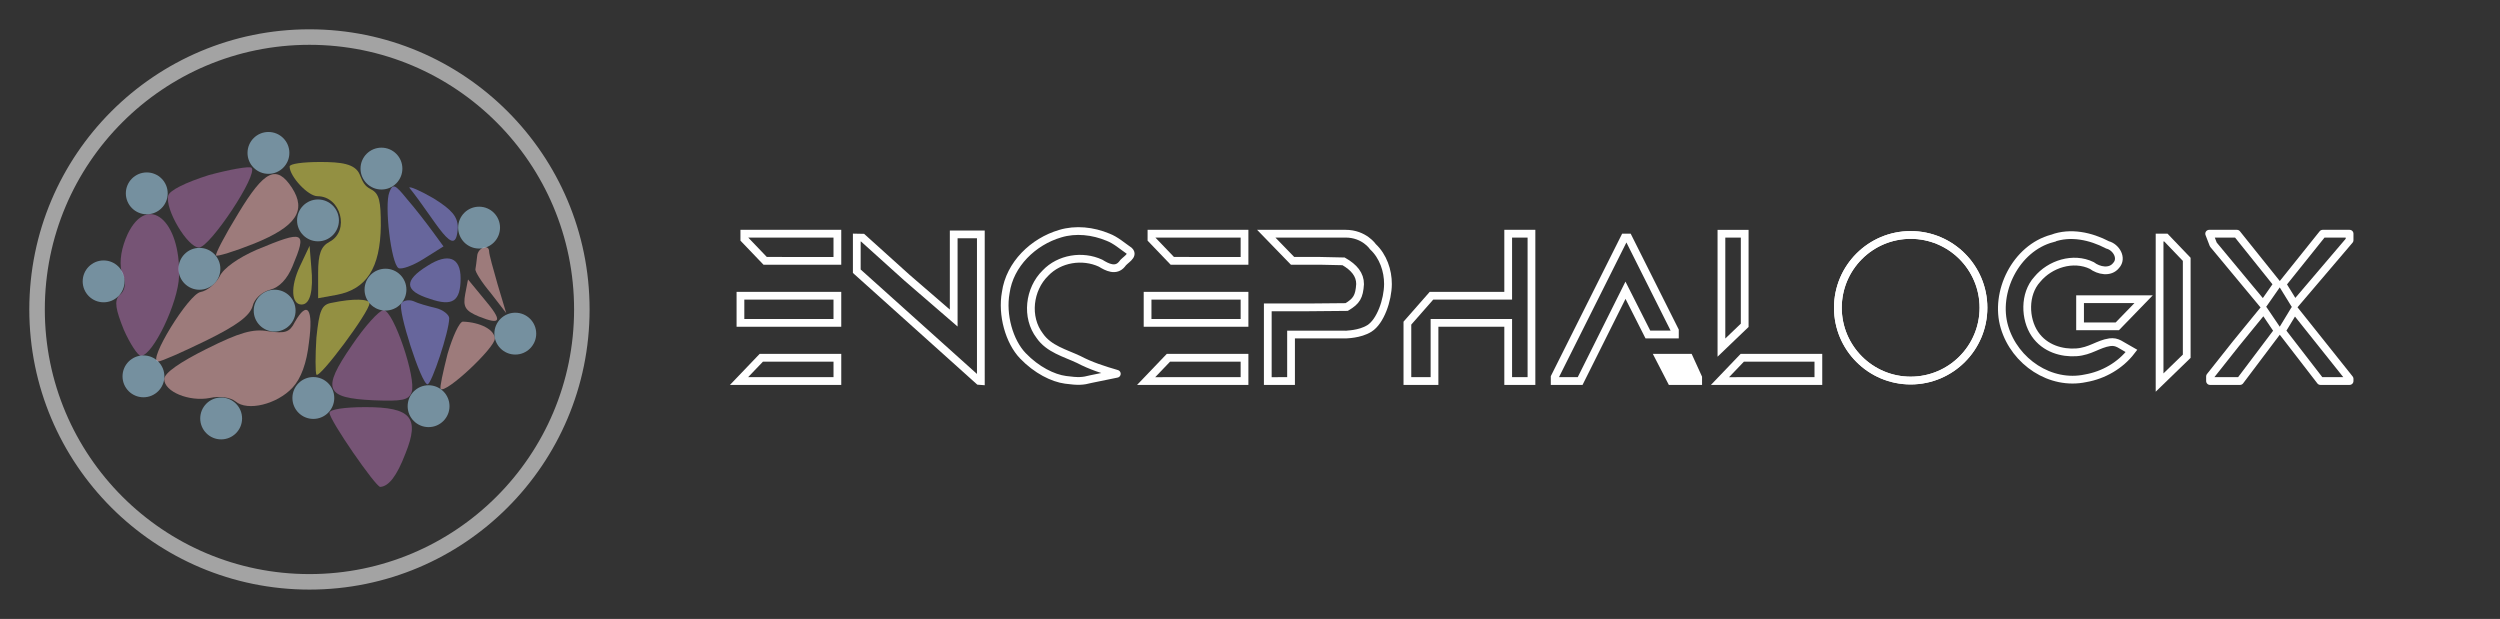 <?xml version="1.0" encoding="UTF-8" standalone="no"?>
<!-- Created with Inkscape (http://www.inkscape.org/) -->

<svg
   width="170.592mm"
   height="42.232mm"
   viewBox="0 0 170.592 42.232"
   version="1.1"
   id="svg1839"
   inkscape:version="1.1.1 (3bf5ae0d25, 2021-09-20)"
   sodipodi:docname="encephalogix_navbar.svg"
   inkscape:export-filename="C:\Users\Daniel\Documents\share\eeg\encephalogix\html\logo\logo6.png"
   inkscape:export-xdpi="601.01257"
   inkscape:export-ydpi="601.01257"
   xmlns:inkscape="http://www.inkscape.org/namespaces/inkscape"
   xmlns:sodipodi="http://sodipodi.sourceforge.net/DTD/sodipodi-0.dtd"
   xmlns="http://www.w3.org/2000/svg"
   xmlns:svg="http://www.w3.org/2000/svg">
  <rect x="0" y="0" width="170.592" height="42.232" fill="#333333" stroke="none"/>
  <sodipodi:namedview
     id="namedview1841"
     pagecolor="#f0f0f0"
     bordercolor="#666666"
     borderopacity="1.0"
     inkscape:pageshadow="2"
     inkscape:pageopacity="0"
     inkscape:pagecheckerboard="0"
     inkscape:document-units="mm"
     showgrid="false"
     inkscape:zoom="1.8718645"
     inkscape:cx="307.71459"
     inkscape:cy="37.128756"
     inkscape:window-width="1920"
     inkscape:window-height="1057"
     inkscape:window-x="-8"
     inkscape:window-y="-8"
     inkscape:window-maximized="1"
     inkscape:current-layer="layer1"
     fit-margin-top="2"
     fit-margin-left="2"
     fit-margin-right="10"
     fit-margin-bottom="2" />
  <defs
     id="defs1836">
    <inkscape:path-effect
       effect="fill_between_many"
       method="originald"
       linkedpaths="#path25326-2,0,1"
       id="path-effect10371"
       is_visible="true"
       lpeversion="0"
       join="true"
       close="true"
       autoreverse="true"
       applied="false" />
  </defs>
  <g
     inkscape:label="Layer 1"
     inkscape:groupmode="layer"
     id="layer1"
     transform="translate(67.014,-38.977)">
    <circle
       style="fill:none;fill-opacity:1;fill-rule:evenodd;stroke:#ffffff;stroke-width:1.058;stroke-linecap:round;stroke-linejoin:round;stroke-miterlimit:4;stroke-dasharray:none;stroke-opacity:0.549;stop-color:#000000"
       id="path47152"
       cx="-45.898"
       cy="60.093"
       r="18.587" />
    <g
       id="g93668"
       transform="translate(5.292,0.263)"
       style="stroke:#ffffff;stroke-width:0.529;stroke-miterlimit:4;stroke-dasharray:none;stroke-opacity:1">
      <path
         style="fill:none;fill-opacity:1;stroke:#ffffff;stroke-width:0.529;stroke-miterlimit:4;stroke-dasharray:none;stroke-opacity:1"
         d="m 70.902,60.981 h 1.271 l 0.898,-0.926 0.898,-0.926 h -2.169 -2.169 v 0.926 0.926 z"
         id="path1188" />
      <path
         style="fill:none;fill-opacity:1;stroke:#ffffff;stroke-width:0.529;stroke-miterlimit:4;stroke-dasharray:none;stroke-opacity:1"
         d="m 10.152,56.513 h 2.464 V 55.587 54.661 h -3.175 -3.175 v 0.184 0.184 l 0.711,0.742 0.711,0.742 z"
         id="path1184" />
      <path
         style="fill:none;fill-opacity:1;stroke:#ffffff;stroke-width:0.529;stroke-miterlimit:4;stroke-dasharray:none;stroke-opacity:1"
         d="m -17.63,56.513 h 2.464 V 55.587 54.661 h -3.175 -3.175 v 0.184 0.184 l 0.711,0.742 0.711,0.742 z"
         id="path1180" />
      <path
         style="fill:none;fill-opacity:1;stroke:#ffffff;stroke-width:0.529;stroke-miterlimit:4;stroke-dasharray:none;stroke-opacity:1"
         d="M 9.308,60.746 H 12.616 V 59.82 58.894 H 9.308 6.001 v 0.926 0.926 z"
         id="path1172" />
      <path
         style="fill:none;fill-opacity:1;stroke:#ffffff;stroke-width:0.529;stroke-miterlimit:4;stroke-dasharray:none;stroke-opacity:1"
         d="m -18.473,60.746 h 3.307 v -0.926 -0.926 h -3.307 -3.307 v 0.926 0.926 z"
         id="path1170" />
      <path
         style="fill:none;fill-opacity:1;stroke:#ffffff;stroke-width:0.529;stroke-miterlimit:4;stroke-dasharray:none;stroke-opacity:1"
         d="m 45.953,61.672 0.794,-0.76 v -3.125 -3.125 h -0.794 -0.794 v 3.886 3.886 z"
         id="path1166" />
      <path
         id="path1160"
         style="fill:none;fill-opacity:1;stroke:#ffffff;stroke-width:0.529;stroke-linecap:round;stroke-linejoin:round;stroke-miterlimit:4;stroke-dasharray:none;stroke-opacity:1"
         d="m 83.392,61.295 -0.265,-0.006 -0.97,-1.435 -1.897,2.323 -1.762,2.224 v 0.157 0.157 h 1.024 1.024 l 1.291,-1.713 1.291,-1.713 0.132,0.003 0.132,0.003 1.32,1.71 1.32,1.71 h 0.995 0.995 v -0.151 l -3.756,-4.711 z m -0.302,-3.194 -0.969,1.389 -3.397,-4.089 -0.142,-0.37 -0.142,-0.37 h 0.947 0.947 l 2.756,3.44 m 0.339,0 0.856,1.389 3.737,-4.386 V 54.882 54.661 h -0.918 -0.918 l -2.756,3.44"
         sodipodi:nodetypes="cccccccccccccccccccccccccccccccccccc" />
      <path
         style="fill:none;fill-opacity:1;stroke:#ffffff;stroke-width:0.529;stroke-miterlimit:4;stroke-dasharray:none;stroke-opacity:1"
         d="m 75.983,63.921 0.926,-0.898 V 59.717 56.41 L 76.198,55.667 75.487,54.925 H 75.272 75.057 v 4.947 4.947 z"
         id="path1156" />
      <path
         style="fill:none;fill-opacity:1;stroke:#ffffff;stroke-width:0.529;stroke-miterlimit:4;stroke-dasharray:none;stroke-opacity:1"
         d="m 48.417,64.715 h 3.357 v -0.794 -0.794 H 49.178 46.581 l -0.76,0.794 -0.76,0.794 z"
         id="path1152" />
      <path
         style="fill:#ffffff;fill-opacity:1;stroke:#ffffff;stroke-width:0.529;stroke-miterlimit:4;stroke-dasharray:none;stroke-opacity:1"
         d="M 42.532,64.45 H 42.003 l -0.283,-0.529 -0.283,-0.529 h 0.529 0.529 l 0.283,0.529 0.283,0.529 z"
         id="path1150" />
      <path
         style="fill:#ffffff;fill-opacity:1;stroke:#ffffff;stroke-width:0.529;stroke-miterlimit:4;stroke-dasharray:none;stroke-opacity:1"
         d="m 42.653,64.715 h 0.919 v -0.12 -0.12 l -0.307,-0.674 -0.307,-0.674 h -1.023 -1.023 l 0.41,0.794 0.41,0.794 z"
         id="path1148" />
      <path
         style="fill:none;fill-opacity:1;stroke:#ffffff;stroke-width:0.529;stroke-miterlimit:4;stroke-dasharray:none;stroke-opacity:1"
         d="m 34.65,64.715 h 0.868 l 1.547,-3.098 1.547,-3.098 0.764,1.51 0.764,1.51 h 0.922 0.922 V 61.404 61.267 l -1.59,-3.171 -1.59,-3.171 h -0.129 -0.129 l -2.383,4.76 -2.383,4.76 v 0.135 0.135 z"
         id="path1144" />
      <path
         style="fill:none;fill-opacity:1;stroke:#ffffff;stroke-width:0.529;stroke-miterlimit:4;stroke-dasharray:none;stroke-opacity:1"
         d="m 24.654,64.715 h 0.926 v -1.984 -1.984 h 2.514 2.514 v 1.984 1.984 h 0.794 0.794 v -5.027 -5.027 h -0.794 -0.794 v 2.117 2.117 h -2.618 -2.618 l -0.821,0.935 -0.821,0.935 v 1.975 1.975 z"
         id="path1140" />
      <path
         style="fill:none;fill-opacity:1;stroke:#ffffff;stroke-width:0.529;stroke-miterlimit:4;stroke-dasharray:none;stroke-opacity:1"
         d="m 14.997,64.715 h 0.794 v -1.587 -1.587 h 1.861 1.861 c 0.012,-0.005 0.963,0.002 1.631,-0.42 0.745,-0.47 1.253,-1.929 1.26,-3.02 0.006,-0.915 -0.329,-1.898 -1.021,-2.547 0,0 -0.597,-0.893 -1.871,-0.893 H 16.806 14.099 l 0.898,0.926 0.898,0.926 h 1.882 l 1.599,0.035 c 0.727,0.415 1.128,0.911 1.125,1.552 -0.054,0.862 -0.243,1.164 -0.913,1.564 l -2.657,0.024 h -2.728 v 2.514 2.514 z"
         id="path1136" />
      <path
         style="fill:none;fill-opacity:1;stroke:#ffffff;stroke-width:0.529;stroke-miterlimit:4;stroke-dasharray:none;stroke-opacity:1"
         d="m 9.259,64.715 h 3.357 v -0.794 -0.794 H 10.019 7.423 l -0.76,0.794 -0.76,0.794 z"
         id="path1134" />
      <path
         style="fill:none;fill-opacity:1;stroke:#ffffff;stroke-width:0.529;stroke-miterlimit:4;stroke-dasharray:none;stroke-opacity:1"
         d="m -5.442,64.71 0.066,0.005 V 59.671 54.71 h -0.86 -0.992 v 2.895 2.812 l -3.175,-2.742 -3.043,-2.742 -0.198,-0.004 -0.198,-0.004 v 1.148 1.148 l 4.167,3.742 4.167,3.742 0.066,0.005 z"
         id="path1130" />
      <path
         style="fill:none;fill-opacity:1;stroke:#ffffff;stroke-width:0.529;stroke-miterlimit:4;stroke-dasharray:none;stroke-opacity:1"
         d="m -18.522,64.715 h 3.357 v -0.794 -0.794 h -2.596 -2.596 l -0.76,0.794 -0.76,0.794 z"
         id="path1834" />
      <g
         id="g25450"
         transform="matrix(1.115,0,0,1.115,-7.358,-6.741)"
         style="fill:none;stroke:#ffffff;stroke-width:0.475;stroke-miterlimit:4;stroke-dasharray:none;stroke-opacity:1">
        <path
           inkscape:original-d="M 0,0"
           inkscape:path-effect="#path-effect10371"
           d="m 63.137,59.601 c 0,2.46 -1.995,4.455 -4.455,4.455 -2.46,0 -4.455,-1.995 -4.455,-4.455 0,-2.46 1.995,-4.455 4.455,-4.455 2.46,0 4.455,1.995 4.455,4.455 z"
           id="path10373"
           style="fill:none;fill-opacity:1;stroke:#ffffff;stroke-width:0.475;stroke-miterlimit:4;stroke-dasharray:none;stroke-opacity:1" />
        <path
           id="path25326-2"
           style="fill:none;fill-opacity:1;stroke:#ffffff;stroke-width:0.475;stroke-miterlimit:4;stroke-dasharray:none;stroke-opacity:1;stop-color:#000000"
           d="m 63.137,59.601 c 0,2.46 -1.995,4.455 -4.455,4.455 -2.46,0 -4.455,-1.995 -4.455,-4.455 0,-2.46 1.995,-4.455 4.455,-4.455 2.46,0 4.455,1.995 4.455,4.455 z"
           sodipodi:nodetypes="sssss" />
      </g>
      <path
         d="m 0.036,54.659 c -1.834,0.538 -3.444,2.083 -3.713,4.025 -0.274,1.51 0.233,3.335 1.171,4.311 0.938,0.975 2.047,1.522 2.912,1.638 0.865,0.116 1.165,0.098 1.73,-0.051 L 3.902,64.22 C 3.013,63.962 2.126,63.681 1.305,63.246 0.369,62.804 -0.735,62.529 -1.355,61.628 -2.325,60.363 -2.087,58.44 -0.967,57.347 -0.02,56.35 1.558,56.099 2.795,56.673 3.236,56.949 3.838,57.253 4.253,56.738 4.421,56.456 5.117,56.161 4.74,55.82 4.269,55.497 3.839,55.106 3.297,54.897 2.281,54.473 1.099,54.335 0.036,54.659 Z"
         id="path830"
         style="fill:none;fill-opacity:1;stroke:#ffffff;stroke-width:0.529;stroke-linecap:butt;stroke-linejoin:round;stroke-miterlimit:4;stroke-dasharray:none;stroke-opacity:1"
         sodipodi:nodetypes="cczzcccccscccc" />
      <path
         d="m 67.731,54.982 c -2.492,0.668 -3.966,3.671 -3.259,6.052 0.708,2.381 3.155,4.004 5.536,3.493 1.223,-0.212 2.374,-0.874 3.131,-1.863 -0.772,-0.426 -0.951,-0.663 -1.481,-0.598 -0.793,0.118 -1.321,0.621 -2.279,0.689 -0.959,0.067 -2.144,-0.235 -2.834,-1.255 -0.69,-1.02 -0.75,-2.717 0.164,-3.722 0.867,-1.053 2.458,-1.561 3.722,-0.948 0.466,0.354 1.249,0.522 1.661,-0.002 0.462,-0.504 -0.008,-1.253 -0.582,-1.402 -1.148,-0.598 -2.527,-0.907 -3.779,-0.444 z"
         id="path844-5"
         style="fill:none;fill-opacity:1;stroke:#ffffff;stroke-width:0.529;stroke-miterlimit:4;stroke-dasharray:none;stroke-opacity:1"
         sodipodi:nodetypes="szccczzcsccss" />
    </g>
    <g
       id="g8779"
       transform="translate(0.171,0.241)">
      <path
         d="m -52.945,50.687 c -1.595,0.506 -2.684,1.05 -2.761,1.4 -0.233,0.933 1.322,3.539 2.1,3.539 0.739,0 4.084,-5.017 3.578,-5.445 -0.156,-0.117 -1.478,0.117 -2.917,0.506 z"
         id="path1019"
         style="fill:#ec8fe9;fill-opacity:0.361;fill-rule:evenodd;stroke:#000000;stroke-width:0;stroke-miterlimit:4;stroke-dasharray:none;stroke-opacity:1" />
      <path
         d="m -47.422,50.103 c 0,0.661 1.245,2.022 1.906,2.022 1.595,0 2.217,2.373 0.817,3.111 -0.583,0.311 -0.778,0.817 -0.778,2.139 v 1.711 l 1.283,-0.233 c 2.022,-0.389 2.956,-1.828 2.995,-4.706 0,-1.669 -0.092,-2.198 -0.673,-2.494 -0.449,-0.228 -0.558,-0.503 -0.767,-1.007 -0.308,-0.745 -1.289,-0.856 -2.684,-0.856 -1.167,0 -2.1,0.117 -2.1,0.311 z"
         id="path1021"
         style="fill:#f9f254;fill-opacity:0.486;fill-rule:evenodd;stroke:#000000;stroke-width:0;stroke-miterlimit:4;stroke-dasharray:none;stroke-opacity:1"
         sodipodi:nodetypes="sscscccssss" />
      <path
         d="m -50.923,53.293 c -0.933,1.517 -1.595,2.8 -1.517,2.878 0.078,0.078 1.245,-0.272 2.606,-0.817 2.878,-1.167 3.578,-2.256 2.567,-3.812 -1.05,-1.595 -1.867,-1.206 -3.656,1.75 z"
         id="path1025"
         style="fill:#ffbebe;fill-opacity:0.518;fill-rule:evenodd;stroke:#000000;stroke-width:0;stroke-miterlimit:4;stroke-dasharray:none;stroke-opacity:1" />
      <path
         d="m -40.616,51.854 c -0.35,0.856 0.117,4.862 0.622,5.173 0.194,0.117 0.972,-0.156 1.711,-0.622 l 1.361,-0.856 -0.739,-1.011 c -0.428,-0.583 -1.206,-1.595 -1.75,-2.217 -0.817,-1.011 -0.972,-1.089 -1.206,-0.467 z"
         id="path1027"
         style="fill:#8e8dec;fill-opacity:0.569;fill-rule:evenodd;stroke:#000000;stroke-width:0;stroke-miterlimit:4;stroke-dasharray:none;stroke-opacity:1" />
      <path
         d="m -39.254,51.543 c 1.804,2.247 3.187,5.111 3.306,2.723 0,-0.739 -0.389,-1.206 -1.634,-1.984 -0.933,-0.545 -1.672,-0.856 -1.672,-0.739 z"
         id="path1029"
         style="fill:#8e8dec;fill-opacity:0.569;fill-rule:evenodd;stroke:#000000;stroke-width:0;stroke-miterlimit:4;stroke-dasharray:none;stroke-opacity:1"
         sodipodi:nodetypes="cccc" />
      <path
         d="m -58.468,54.693 c -0.428,0.933 -0.583,1.828 -0.428,2.567 0.358,0.644 0.302,1.287 -0.156,1.634 -0.35,0.389 -0.233,0.972 0.311,2.334 0.428,0.972 0.972,1.789 1.167,1.789 0.817,0 2.567,-3.656 2.606,-5.445 0.117,-3.812 -2.139,-5.678 -3.5,-2.878 z"
         id="path1035"
         style="fill:#ec8fe9;fill-opacity:0.361;fill-rule:evenodd;stroke:#000000;stroke-width:0;stroke-miterlimit:4;stroke-dasharray:none;stroke-opacity:1"
         sodipodi:nodetypes="ccccscc" />
      <path
         d="m -49.678,55.782 c -1.245,0.545 -2.256,1.245 -2.528,1.828 -0.272,0.506 -0.856,0.972 -1.283,1.05 -0.817,0.117 -3.656,4.745 -2.917,4.745 0.233,0 1.711,-0.661 3.306,-1.439 2.061,-1.011 2.956,-1.672 3.15,-2.334 0.117,-0.506 0.622,-0.972 1.206,-1.128 0.622,-0.156 1.167,-0.739 1.517,-1.595 1.011,-2.411 0.817,-2.489 -2.45,-1.128 z"
         id="path1037"
         style="fill:#ffbebe;fill-opacity:0.518;fill-rule:evenodd;stroke:#000000;stroke-width:0;stroke-miterlimit:4;stroke-dasharray:none;stroke-opacity:1" />
      <path
         d="m -46.722,56.91 c -0.661,1.4 -0.583,2.606 0.117,2.606 0.583,0 0.817,-0.933 0.661,-2.567 l -0.117,-1.439 z"
         id="path1039"
         style="fill:#f9f254;fill-opacity:0.486;fill-rule:evenodd;stroke:#000000;stroke-width:0;stroke-miterlimit:4;stroke-dasharray:none;stroke-opacity:1" />
      <path
         d="m -34.626,56.21 c -0.039,0.311 -0.078,0.7 -0.117,0.895 -0.039,0.156 0.428,0.895 1.05,1.634 l 1.05,1.361 -0.583,-1.945 c -0.311,-1.089 -0.583,-2.061 -0.583,-2.256 0,-0.545 -0.778,-0.272 -0.817,0.311 z"
         id="path1041"
         style="fill:#ffbebe;fill-opacity:0.518;fill-rule:evenodd;stroke:#000000;stroke-width:0;stroke-miterlimit:4;stroke-dasharray:none;stroke-opacity:1" />
      <path
         d="m -38.01,56.871 c -1.634,1.011 -1.595,1.711 0.156,2.256 1.556,0.545 2.1,0.156 2.1,-1.4 0,-1.439 -0.856,-1.75 -2.256,-0.856 z"
         id="path1045"
         style="fill:#8e8dec;fill-opacity:0.569;fill-rule:evenodd;stroke:#000000;stroke-width:0;stroke-miterlimit:4;stroke-dasharray:none;stroke-opacity:1" />
      <path
         d="m -35.443,58.816 c -0.156,0.856 0,1.128 0.933,1.517 1.556,0.622 1.634,0.311 0.35,-1.206 l -1.089,-1.322 z"
         id="path1051"
         style="fill:#ffbebe;fill-opacity:0.518;fill-rule:evenodd;stroke:#000000;stroke-width:0;stroke-miterlimit:4;stroke-dasharray:none;stroke-opacity:1" />
      <path
         d="m -44.544,59.399 c -0.7,0.117 -0.856,0.506 -1.05,2.373 -0.078,1.206 -0.078,2.373 0,2.528 0.194,0.311 3.617,-4.278 3.617,-4.862 0,-0.311 -1.089,-0.35 -2.567,-0.039 z"
         id="path1055"
         style="fill:#f9f254;fill-opacity:0.486;fill-rule:evenodd;stroke:#000000;stroke-width:0;stroke-miterlimit:4;stroke-dasharray:none;stroke-opacity:1" />
      <path
         d="m -39.799,59.438 c -0.272,0.428 1.361,5.523 1.789,5.523 0.272,0 1.478,-3.617 1.478,-4.512 0,-0.233 -0.428,-0.583 -0.933,-0.7 -0.506,-0.117 -1.206,-0.311 -1.517,-0.467 -0.311,-0.117 -0.7,-0.039 -0.817,0.156 z"
         id="path1057"
         style="fill:#8e8dec;fill-opacity:0.569;fill-rule:evenodd;stroke:#000000;stroke-width:0;stroke-miterlimit:4;stroke-dasharray:none;stroke-opacity:1" />
      <path
         d="m -47.072,60.721 c -0.35,0.7 -0.661,0.778 -1.789,0.622 -1.05,-0.194 -1.984,0.078 -4.239,1.206 -1.789,0.895 -2.878,1.634 -2.878,2.061 0,0.856 1.711,1.556 3.111,1.283 0.7,-0.156 1.4,-0.039 1.75,0.233 0.817,0.7 2.839,0.194 3.889,-0.933 0.583,-0.622 0.972,-1.672 1.128,-3.111 0.311,-2.295 -0.117,-2.878 -0.972,-1.361 z"
         id="path1059"
         style="fill:#ffbebe;fill-opacity:0.518;fill-rule:evenodd;stroke:#000000;stroke-width:0;stroke-miterlimit:4;stroke-dasharray:none;stroke-opacity:1" />
      <path
         d="m -43.183,62.316 c -2.061,2.995 -1.828,3.578 1.478,3.734 1.945,0.078 2.411,0 2.606,-0.545 0.35,-0.933 -1.245,-5.601 -1.906,-5.601 -0.311,0 -1.283,1.089 -2.178,2.411 z"
         id="path1061"
         style="fill:#ec8fe9;fill-opacity:0.361;fill-rule:evenodd;stroke:#000000;stroke-width:0;stroke-miterlimit:4;stroke-dasharray:none;stroke-opacity:1" />
      <path
         d="m -36.649,62.9 c -0.311,1.245 -0.545,2.295 -0.467,2.373 0.35,0.35 3.695,-2.8 3.695,-3.423 0,-0.622 -1.011,-1.128 -2.178,-1.167 -0.233,0 -0.7,1.011 -1.05,2.217 z"
         id="path1065"
         style="fill:#ffbebe;fill-opacity:0.518;fill-rule:evenodd;stroke:#000000;stroke-width:0;stroke-miterlimit:4;stroke-dasharray:none;stroke-opacity:1" />
      <path
         d="m -44.7,66.906 c 0,0.506 3.15,5.056 3.462,5.056 0.583,-0.039 1.128,-0.739 1.711,-2.256 1.011,-2.489 0.389,-3.189 -2.723,-3.189 -1.439,0 -2.45,0.156 -2.45,0.389 z"
         id="path1075"
         style="fill:#ec8fe9;fill-opacity:0.361;fill-rule:evenodd;stroke:#000000;stroke-width:0;stroke-miterlimit:4;stroke-dasharray:none;stroke-opacity:1" />
      <path
         style="fill:none;stroke:#000000;stroke-width:0.117;stroke-linecap:butt;stroke-linejoin:miter;stroke-miterlimit:4;stroke-dasharray:0, 1.283;stroke-dashoffset:0;stroke-opacity:1"
         d="m -38.314,66.538 4.44,-1.323 1.708,-4.226 0.768,-4.312 -3.543,-2.689 -1.75,-3.927 -4.867,0.256 -3.159,-2.092 -4.098,1.409 c 0,0 -5.848,-0.854 -6.105,-0.854 -0.256,0 -1.602,3.709 -1.602,3.709 l -3.093,1.03 -0.171,4.184 -0.64,4.312 3.458,2.22 1.451,2.903 3.031,-0.427 3.372,1.323 3.458,-2.22"
         id="path2630"
         sodipodi:nodetypes="cccccccccsccccccccc" />
      <circle
         style="fill:#abdcf7;fill-opacity:0.549;fill-rule:evenodd;stroke:none;stroke-width:0.255;stroke-linecap:round;stroke-linejoin:round;stroke-miterlimit:4;stroke-dasharray:0, 2.802;stroke-dashoffset:0;stop-color:#000000"
         id="path3561"
         cx="-57.17"
         cy="51.93"
         r="1.428" />
      <circle
         style="fill:#abdcf7;fill-opacity:0.549;fill-rule:evenodd;stroke:none;stroke-width:0.255;stroke-linecap:round;stroke-linejoin:round;stroke-miterlimit:4;stroke-dasharray:0, 2.802;stroke-dashoffset:0;stop-color:#000000"
         id="path3561-9"
         cx="-60.115"
         cy="57.936"
         r="1.428" />
      <circle
         style="fill:#abdcf7;fill-opacity:0.549;fill-rule:evenodd;stroke:none;stroke-width:0.255;stroke-linecap:round;stroke-linejoin:round;stroke-miterlimit:4;stroke-dasharray:0, 2.802;stroke-dashoffset:0;stop-color:#000000"
         id="path3561-9-3"
         cx="-57.396"
         cy="64.417"
         r="1.428" />
      <circle
         style="fill:#abdcf7;fill-opacity:0.549;fill-rule:evenodd;stroke:none;stroke-width:0.255;stroke-linecap:round;stroke-linejoin:round;stroke-miterlimit:4;stroke-dasharray:0, 2.802;stroke-dashoffset:0;stop-color:#000000"
         id="path3561-9-3-8"
         cx="-53.576"
         cy="57.079"
         r="1.428" />
      <circle
         style="fill:#abdcf7;fill-opacity:0.549;fill-rule:evenodd;stroke:none;stroke-width:0.255;stroke-linecap:round;stroke-linejoin:round;stroke-miterlimit:4;stroke-dasharray:0, 2.802;stroke-dashoffset:0;stop-color:#000000"
         id="path3561-9-3-8-5"
         cx="-48.867"
         cy="49.17"
         r="1.428" />
      <circle
         style="fill:#abdcf7;fill-opacity:0.549;fill-rule:evenodd;stroke:none;stroke-width:0.255;stroke-linecap:round;stroke-linejoin:round;stroke-miterlimit:4;stroke-dasharray:0, 2.802;stroke-dashoffset:0;stop-color:#000000"
         id="path3561-9-3-8-5-9"
         cx="-45.486"
         cy="53.775"
         r="1.428" />
      <circle
         style="fill:#abdcf7;fill-opacity:0.549;fill-rule:evenodd;stroke:none;stroke-width:0.255;stroke-linecap:round;stroke-linejoin:round;stroke-miterlimit:4;stroke-dasharray:0, 2.802;stroke-dashoffset:0;stop-color:#000000"
         id="path3561-9-3-8-5-9-2"
         cx="-48.444"
         cy="59.933"
         r="1.428" />
      <circle
         style="fill:#abdcf7;fill-opacity:0.549;fill-rule:evenodd;stroke:none;stroke-width:0.255;stroke-linecap:round;stroke-linejoin:round;stroke-miterlimit:4;stroke-dasharray:0, 2.802;stroke-dashoffset:0;stop-color:#000000"
         id="path3561-9-3-8-5-9-2-9"
         cx="-45.804"
         cy="65.893"
         r="1.428" />
      <circle
         style="fill:#abdcf7;fill-opacity:0.549;fill-rule:evenodd;stroke:none;stroke-width:0.255;stroke-linecap:round;stroke-linejoin:round;stroke-miterlimit:4;stroke-dasharray:0, 2.802;stroke-dashoffset:0;stop-color:#000000"
         id="path3561-9-3-8-5-9-2-9-66"
         cx="-52.094"
         cy="67.29"
         r="1.428" />
      <circle
         style="fill:#abdcf7;fill-opacity:0.549;fill-rule:evenodd;stroke:none;stroke-width:0.255;stroke-linecap:round;stroke-linejoin:round;stroke-miterlimit:4;stroke-dasharray:0, 2.802;stroke-dashoffset:0;stop-color:#000000"
         id="path3561-9-3-8-5-9-2-9-6"
         cx="-40.881"
         cy="58.5"
         r="1.428" />
      <circle
         style="fill:#abdcf7;fill-opacity:0.549;fill-rule:evenodd;stroke:none;stroke-width:0.255;stroke-linecap:round;stroke-linejoin:round;stroke-miterlimit:4;stroke-dasharray:0, 2.802;stroke-dashoffset:0;stop-color:#000000"
         id="path3561-9-3-8-5-9-2-9-6-3"
         cx="-41.156"
         cy="50.24"
         r="1.428" />
      <circle
         style="fill:#abdcf7;fill-opacity:0.549;fill-rule:evenodd;stroke:none;stroke-width:0.255;stroke-linecap:round;stroke-linejoin:round;stroke-miterlimit:4;stroke-dasharray:0, 2.802;stroke-dashoffset:0;stop-color:#000000"
         id="path3561-9-3-8-5-9-2-9-6-3-3"
         cx="-34.493"
         cy="54.268"
         r="1.428" />
      <circle
         style="fill:#abdcf7;fill-opacity:0.549;fill-rule:evenodd;stroke:none;stroke-width:0.255;stroke-linecap:round;stroke-linejoin:round;stroke-miterlimit:4;stroke-dasharray:0, 2.802;stroke-dashoffset:0;stop-color:#000000"
         id="path3561-9-3-8-5-9-2-9-6-3-3-5"
         cx="-32.023"
         cy="61.502"
         r="1.428" />
      <circle
         style="fill:#abdcf7;fill-opacity:0.549;fill-rule:evenodd;stroke:none;stroke-width:0.255;stroke-linecap:round;stroke-linejoin:round;stroke-miterlimit:4;stroke-dasharray:0, 2.802;stroke-dashoffset:0;stop-color:#000000"
         id="path3561-9-3-8-5-9-2-9-6-3-3-5-9"
         cx="-37.94"
         cy="66.453"
         r="1.428" />
    </g>
  </g>
</svg>
